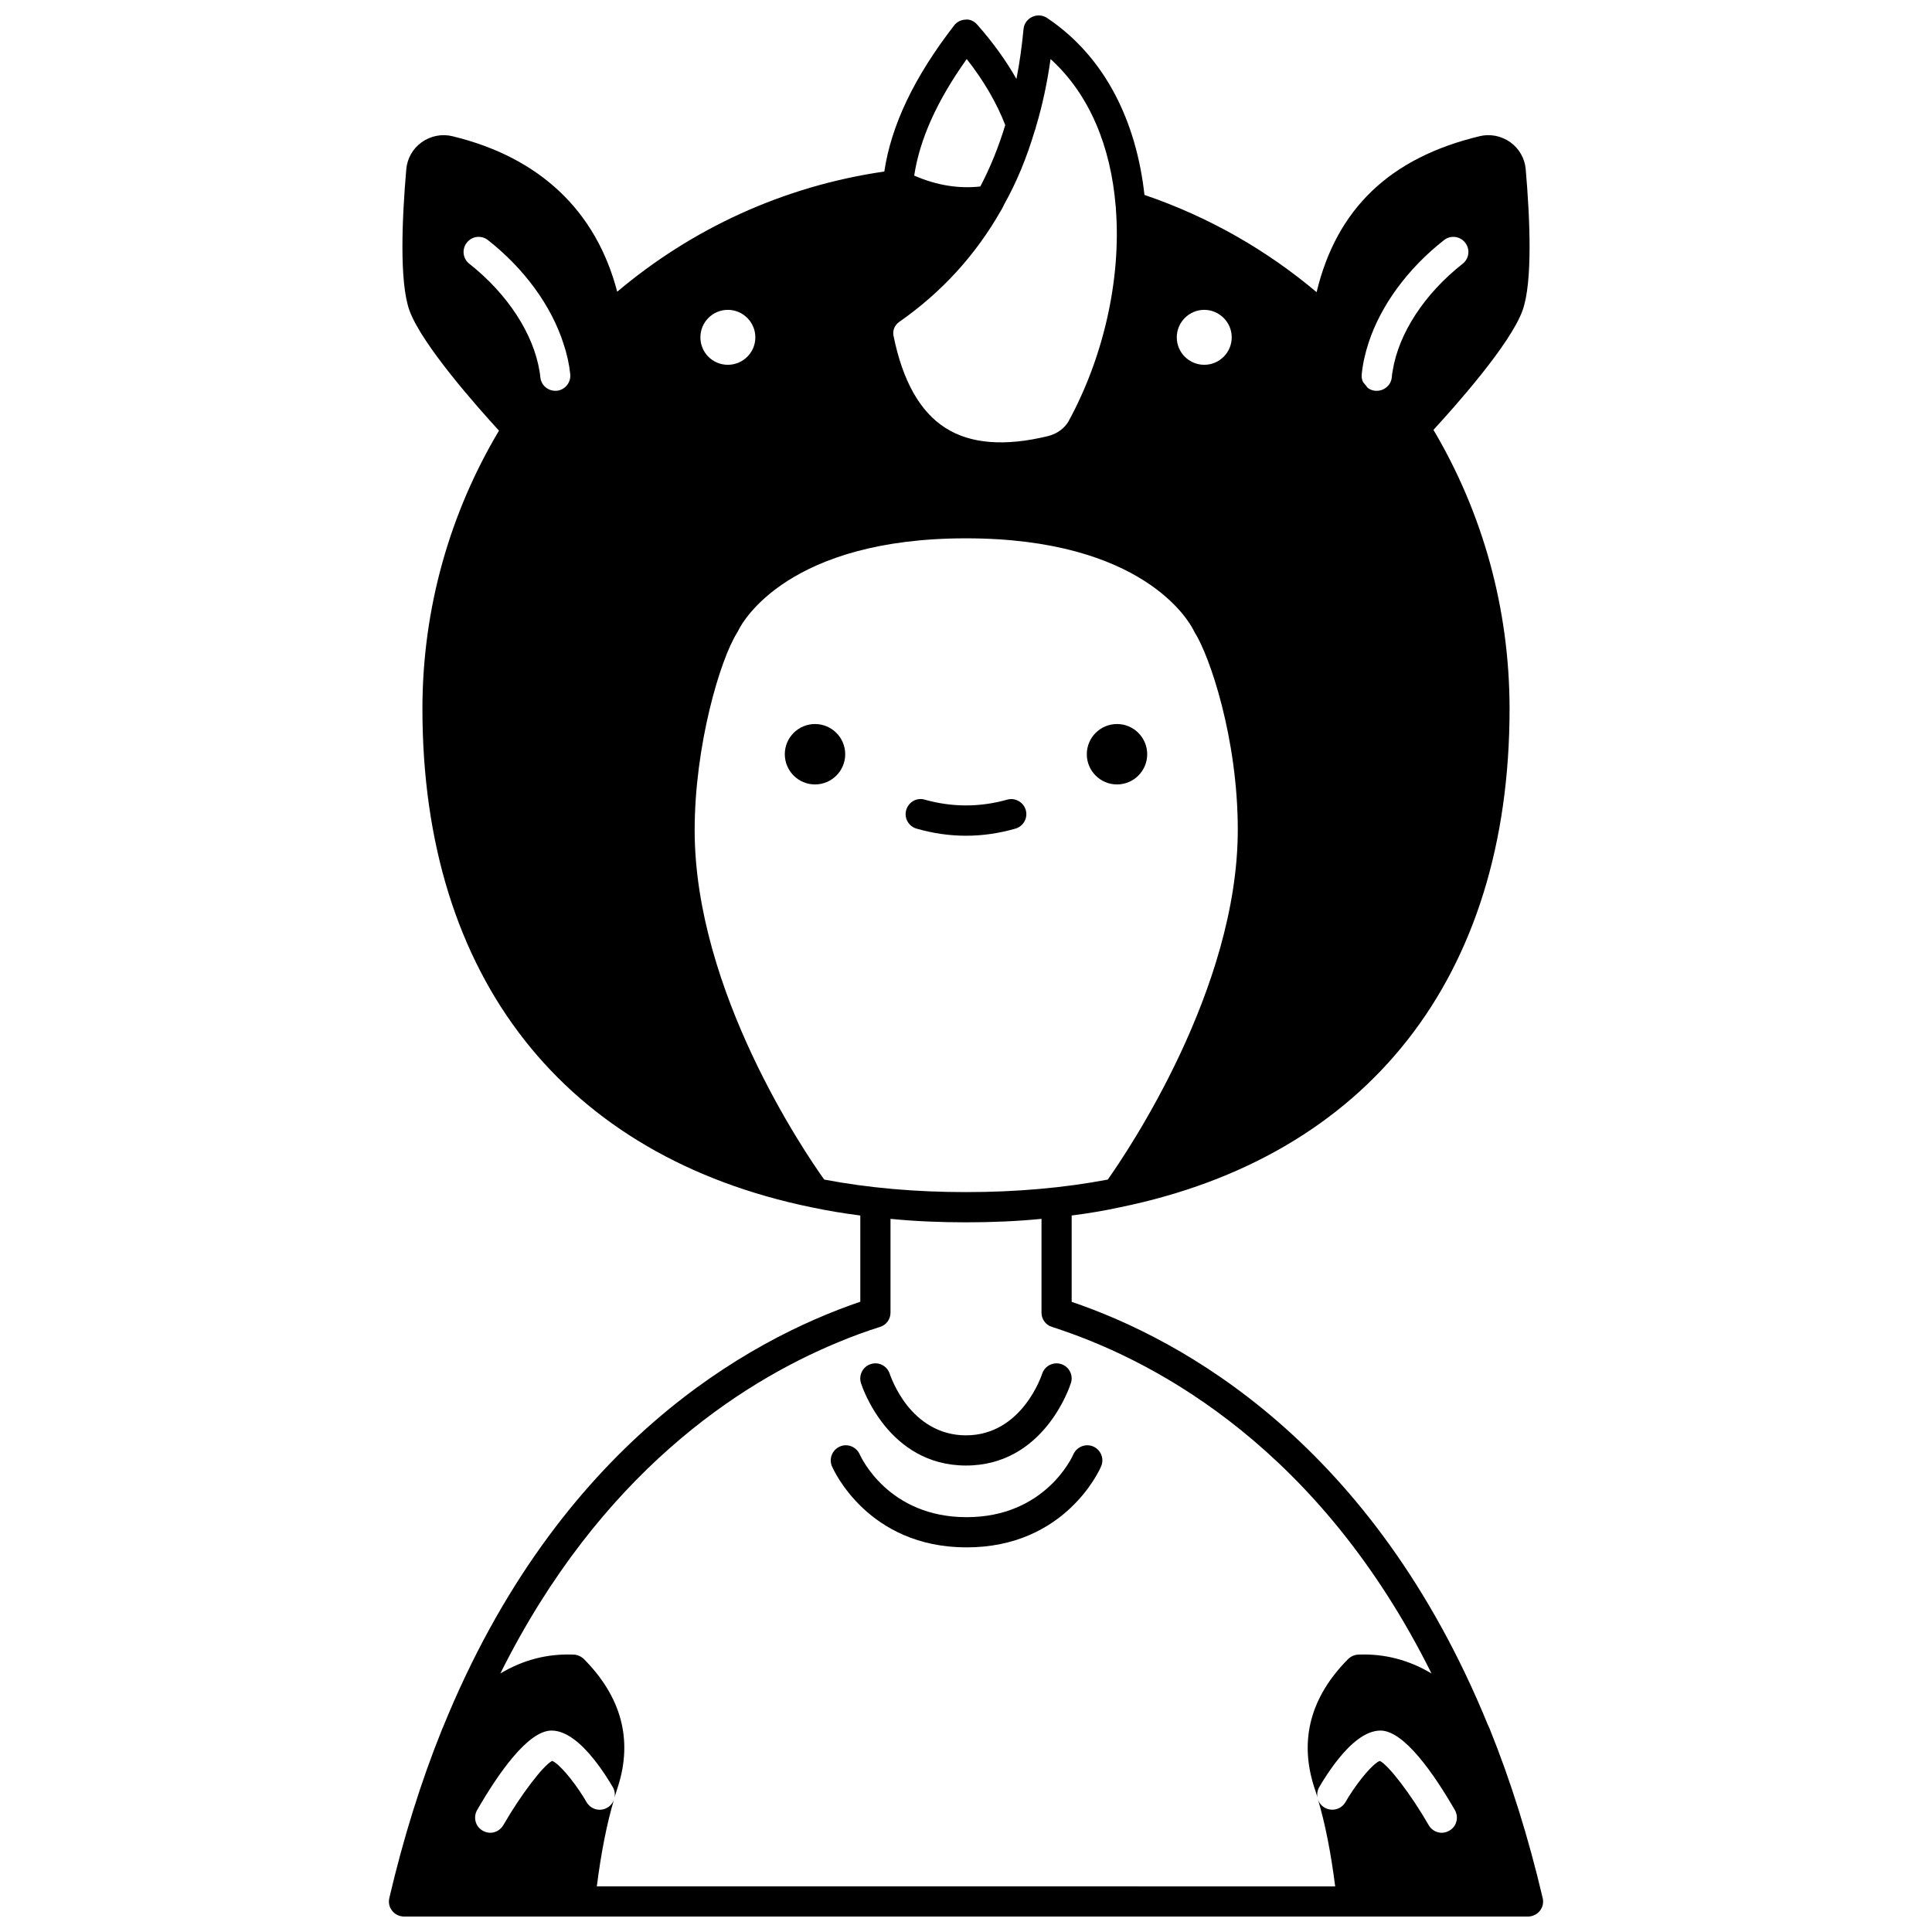 <?xml version="1.0" encoding="UTF-8"?>
<!-- Uploaded to: SVG Repo, www.svgrepo.com, Generator: SVG Repo Mixer Tools -->
<svg width="800px" height="800px" version="1.1" viewBox="144 144 512 512" xmlns="http://www.w3.org/2000/svg">
 <defs>
  <clipPath id="a">
   <path d="m247 148.09h306v503.81h-306z"/>
  </clipPath>
 </defs>
 <g clip-path="url(#a)">
  <path d="m552.81 646.98v-0.039c-3.723-15.887-8.441-30.973-14.086-44.938-0.078-0.121-0.121-0.199-0.16-0.32-0.078-0.238-0.199-0.48-0.32-0.719-30.449-74.465-80.949-102.04-110.24-111.96v-22.887c4.441-0.559 8.723-1.281 12.926-2.199 65.305-13.406 103.12-60.66 103.12-132.05 0-26.77-7.242-52.137-20.168-73.945 5.723-6.242 20.367-22.648 23.609-31.652 2.723-7.562 1.961-24.488 0.84-37.414-0.238-2.84-1.719-5.481-4.082-7.164-2.359-1.68-5.32-2.281-8.121-1.602-23.688 5.684-37.895 19.168-43.215 41.336-13.203-11.125-28.57-19.969-45.617-25.77-2.121-19.125-10.164-36.414-25.809-46.898-1.199-0.801-2.68-0.879-3.961-0.281-1.281 0.602-2.16 1.84-2.281 3.242-0.441 4.562-1.039 8.965-1.879 13.203-2.762-4.883-6.242-9.684-10.363-14.363-0.801-0.922-1.961-1.52-3.121-1.359-1.199 0.039-2.32 0.602-3.043 1.562-10.605 13.727-16.645 26.41-18.488 38.695-26.848 3.883-51.098 15.246-70.785 31.852-5.602-21.488-20.605-35.652-43.695-41.215-2.801-0.68-5.762-0.078-8.121 1.602-2.359 1.68-3.84 4.32-4.082 7.164-1.121 12.926-1.879 29.852 0.84 37.414 3.281 9.043 18.047 25.648 23.727 31.852-12.926 21.688-20.289 46.938-20.289 73.746 0 71.387 37.812 118.68 103.16 132.09 4.16 0.879 8.484 1.602 12.883 2.16v22.848c-29.371 10.004-80.066 37.652-110.56 112.68-0.121 0.199-0.199 0.441-0.281 0.641-5.602 13.887-10.285 28.93-13.965 44.656v0.039c-0.078 0.32-0.121 0.641-0.121 0.922s0.039 0.559 0.078 0.801c0.121 0.641 0.398 1.199 0.801 1.68 0.121 0.16 0.281 0.32 0.441 0.48 0.48 0.441 1.082 0.762 1.762 0.922 0.32 0.078 0.641 0.121 0.922 0.121h297.87c0.281 0 0.602-0.039 0.922-0.121 1-0.238 1.84-0.84 2.402-1.641 0.121-0.238 0.281-0.441 0.359-0.68 0.121-0.238 0.199-0.48 0.238-0.762 0.039-0.238 0.078-0.48 0.078-0.762v-0.039c0.004-0.324-0.039-0.605-0.117-0.926zm-284.42-433.07c-1.762-1.359-2.039-3.883-0.68-5.602 1.359-1.762 3.883-2.039 5.602-0.68 9.684 7.602 16.805 17.445 20.008 27.41 0.922 2.723 1.52 5.441 1.801 8.121 0.121 1.16-0.281 2.281-1 3.082-0.641 0.719-1.52 1.199-2.562 1.32h-0.398c-2.039 0-3.762-1.52-3.961-3.562-0.039-0.52-0.121-1-0.199-1.52-1.602-10.004-8.484-20.57-18.609-28.57zm61.223 19.484c0-4 3.242-7.281 7.281-7.281 4 0 7.281 3.281 7.281 7.281 0 4.043-3.281 7.281-7.281 7.281-4.039 0.004-7.281-3.238-7.281-7.281zm175.26 9.766c0.281-2.801 0.922-5.602 1.84-8.402 3.242-9.844 10.324-19.566 19.969-27.129 1.719-1.359 4.242-1.082 5.602 0.68 1.359 1.719 1.082 4.242-0.68 5.602-10.082 7.922-16.926 18.406-18.527 28.328-0.121 0.602-0.199 1.16-0.238 1.762-0.199 2.039-1.961 3.562-3.961 3.562h-0.441c-0.762-0.078-1.441-0.359-2-0.801l-0.039-0.039c-0.359-0.48-0.719-0.961-1.16-1.441-0.324-0.641-0.441-1.363-0.363-2.121zm-41.734-17.047c4 0 7.281 3.281 7.281 7.281 0 4.043-3.281 7.281-7.281 7.281s-7.281-3.242-7.281-7.281c0-4 3.281-7.281 7.281-7.281zm-40.734-66.465c10.562 9.562 15.965 23.566 17.246 38.812 0.039 0.32 0.078 0.68 0.078 1 1.402 18.727-3.359 39.254-12.445 55.98v0.039c-1.121 2-3.121 3.481-5.523 4.082-11.445 2.801-20.605 2.082-27.211-2.16-6.762-4.281-11.363-12.523-13.766-24.449-0.281-1.359 0.32-2.801 1.52-3.641 11.285-7.883 20.328-17.805 27.008-29.609 0 0 0.039 0 0.039-0.039 0.238-0.441 0.52-0.922 0.719-1.402 3.359-6.004 6.043-12.523 8.121-19.527 0.16-0.359 0.281-0.762 0.359-1.16 1.695-5.641 2.977-11.641 3.856-17.926zm-22.207 0c4.523 5.762 7.922 11.605 10.203 17.484-1.762 5.844-3.961 11.242-6.602 16.285-5.684 0.641-11.562-0.281-17.527-2.883 1.48-9.68 6.043-19.84 13.926-30.887zm-37.773 296.95c-5.121-7.164-34.332-49.977-34.332-92.594 0-22.289 6.684-45.176 11.324-52.457 0.078-0.16 0.199-0.32 0.281-0.52 0-0.039 0.039-0.078 0.078-0.16 1.121-2.242 13.363-24.207 60.223-24.207 46.816 0 59.062 21.926 60.223 24.207 0.121 0.238 0.238 0.48 0.359 0.68 4 6.281 11.445 28.09 11.445 52.34 0 42.293-29.371 85.512-34.453 92.711-11.605 2.199-24.129 3.32-37.574 3.32s-25.969-1.117-37.574-3.32zm-60.262 187.31c1.16-9.082 2.68-16.727 4.602-23.168-0.281 0.961-0.922 1.801-1.84 2.32-1.922 1.121-4.363 0.441-5.481-1.48-0.281-0.48-0.559-0.922-0.84-1.402-2.883-4.602-6.602-8.922-8.281-9.523-2.359 1.199-8.281 8.965-12.926 17.008-0.762 1.32-2.121 2.039-3.481 2.039-0.68 0-1.359-0.199-2-0.559-1.922-1.082-2.562-3.519-1.48-5.441 5.562-9.645 13.484-21.086 19.727-21.086 4 0 7.961 3.562 11.082 7.441 2.242 2.762 4.043 5.641 5.16 7.562 0.52 0.879 0.641 1.879 0.441 2.801 0.281-1 0.602-2 0.922-2.961 3.961-12.406 0.922-23.77-9.043-33.812-0.719-0.68-1.68-1.121-2.68-1.16-6.922-0.281-13.363 1.359-19.445 5 26.41-52.98 63.422-76.945 89.27-87.672 4.082-1.719 7.883-3.082 11.324-4.16 1.719-0.52 2.801-2.082 2.801-3.801v-24.848c6.441 0.641 13.125 0.922 20.008 0.922 6.883 0 13.566-0.281 20.008-0.922v24.848c0 1.719 1.082 3.281 2.801 3.801 0.879 0.281 1.762 0.559 2.641 0.879 25.648 8.762 68.465 31.73 97.914 90.953-6.082-3.641-12.562-5.281-19.406-5-1 0.039-1.961 0.48-2.68 1.16-9.965 10.043-13.004 21.406-9.043 33.852 0.32 0.922 0.641 1.922 0.922 2.883-0.199-0.922-0.039-1.922 0.441-2.762 1.121-1.922 2.922-4.801 5.16-7.562 3.121-3.883 7.082-7.441 11.082-7.441 6.242 0 14.164 11.445 19.727 21.086 1.082 1.922 0.441 4.363-1.48 5.441-0.641 0.359-1.32 0.559-2 0.559-1.359 0-2.723-0.719-3.481-2.039-4.641-8.082-10.562-15.805-12.926-17.008-1.719 0.602-5.402 4.922-8.281 9.523-0.281 0.48-0.559 0.922-0.84 1.402-1.121 1.922-3.562 2.562-5.481 1.48-0.922-0.52-1.562-1.359-1.84-2.32 1.922 6.441 3.441 14.086 4.602 23.168z"/>
 </g>
 <path d="m448.02 343.88c0 4.418-3.582 8.004-8.004 8.004-4.418 0-8-3.586-8-8.004 0-4.422 3.582-8.004 8-8.004 4.422 0 8.004 3.582 8.004 8.004"/>
 <path d="m433.73 527.34c-2.039-0.879-4.363 0.078-5.281 2.082-0.281 0.68-7.523 16.645-28.289 16.645s-28.012-15.965-28.328-16.645c-0.879-2-3.242-2.961-5.242-2.082-2.039 0.879-2.961 3.199-2.121 5.242 0.398 0.879 9.523 21.488 35.691 21.488 26.168 0 35.293-20.605 35.652-21.488 0.879-2-0.082-4.363-2.082-5.242z"/>
 <path d="m400 532.38c20.688 0 27.531-20.969 27.809-21.887 0.68-2.082-0.52-4.363-2.602-5-0.398-0.121-0.801-0.199-1.199-0.199-1.719 0-3.281 1.082-3.84 2.801-0.039 0.16-5.281 16.285-20.168 16.285-7.363 0-12.406-3.922-15.566-7.883-3.16-4-4.523-8.082-4.641-8.402-0.68-2.121-2.922-3.281-5-2.602-2.121 0.641-3.281 2.922-2.641 5 0.277 0.918 7.16 21.887 27.848 21.887z"/>
 <path d="m413.08 363.6c2.121-0.602 3.359-2.801 2.762-4.922-0.602-2.121-2.84-3.359-4.922-2.762-7.242 2.039-14.605 2.039-21.848 0-2.121-0.641-4.32 0.641-4.922 2.762-0.602 2.121 0.641 4.32 2.762 4.922 4.32 1.242 8.723 1.879 13.086 1.879 4.359 0 8.762-0.637 13.082-1.879z"/>
 <path d="m367.99 343.88c0 4.418-3.586 8.004-8.004 8.004s-8.004-3.586-8.004-8.004c0-4.422 3.586-8.004 8.004-8.004s8.004 3.582 8.004 8.004"/>
</svg>